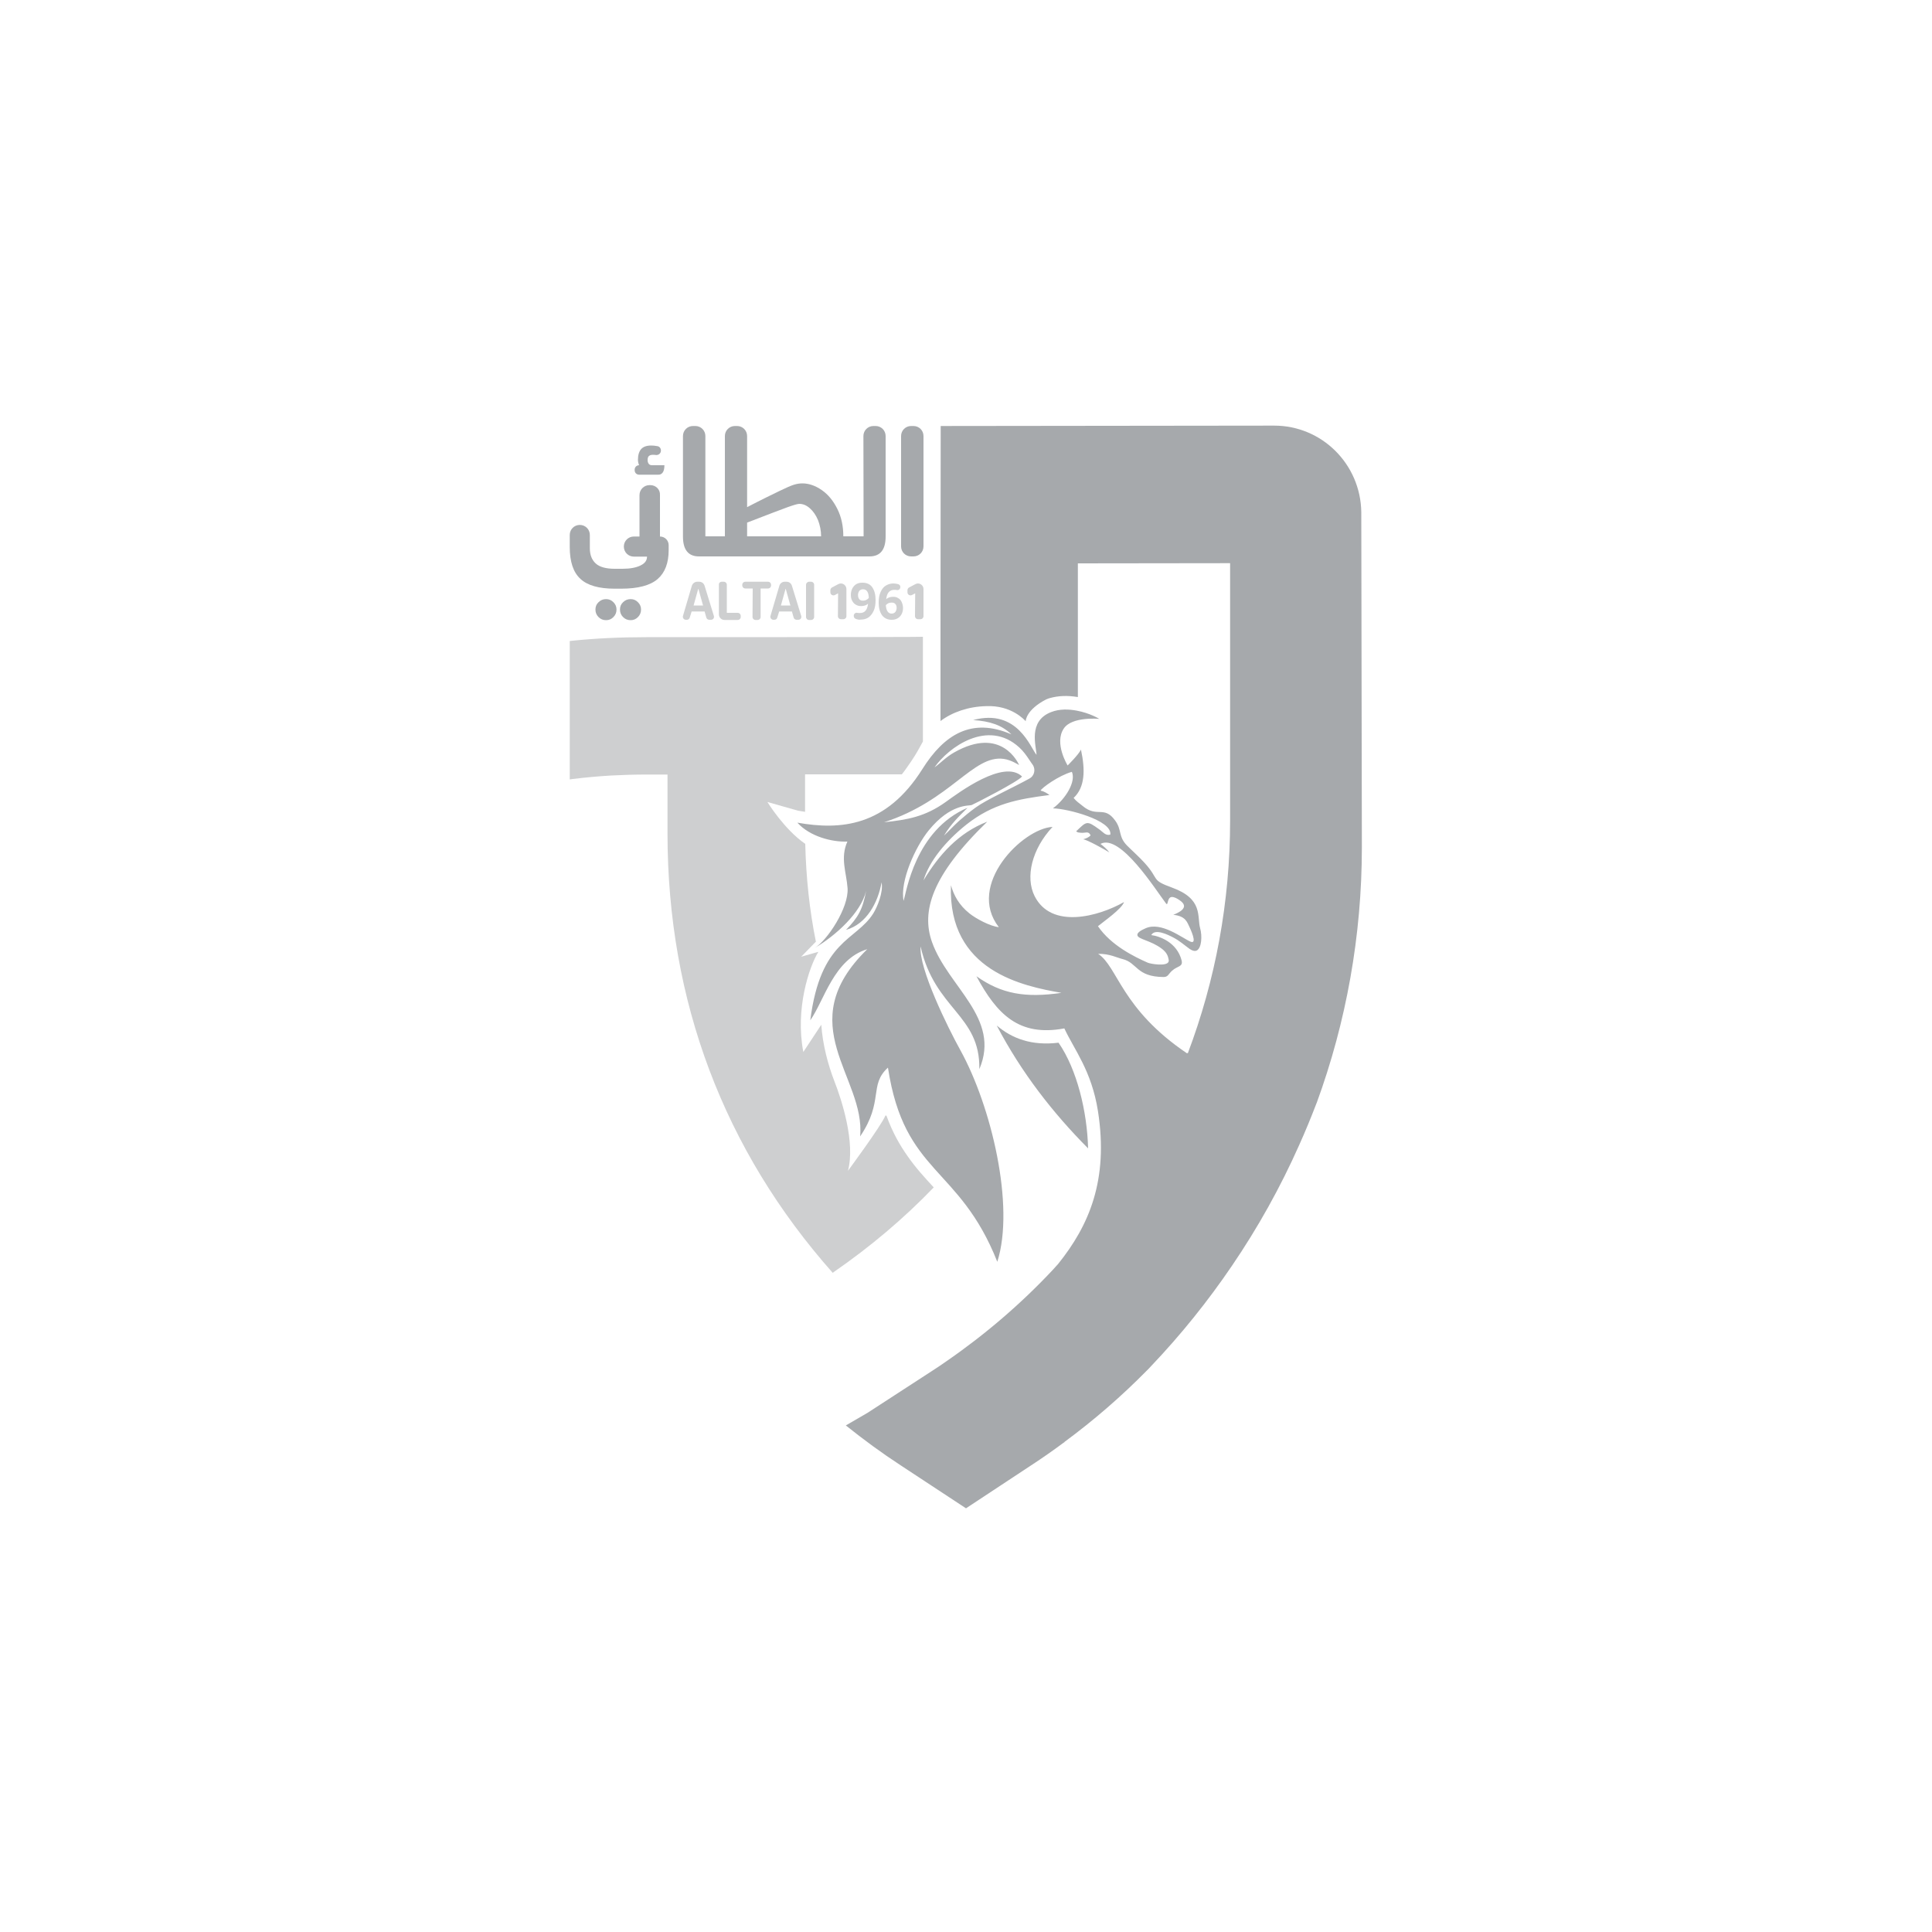 <?xml version="1.0" encoding="utf-8"?>
<!-- Generator: Adobe Illustrator 28.0.0, SVG Export Plug-In . SVG Version: 6.00 Build 0)  -->
<svg version="1.1" id="Layer_1" xmlns="http://www.w3.org/2000/svg" xmlns:xlink="http://www.w3.org/1999/xlink" x="0px" y="0px"
	 viewBox="0 0 1000 1000" style="enable-background:new 0 0 1000 1000;" xml:space="preserve">
<style type="text/css">
	.st0{fill:#A6A9AC;}
	.st1{fill:#CECFD0;}
</style>
<g>
	<path class="st0" d="M659.5,220.3l-172.6,0.2l-0.1,109.3h0v43.4c6.1-4.6,14.5-7.5,23.6-7.7c13.2-0.6,20,7.3,20.5,7.8
		c0-0.3,0.2-5.9,10.6-11.3c0.6-0.3,1.3-0.5,2-0.7c4.3-1.2,9.1-1.4,14.4-0.5v-69.2l78.8-0.1v133.3c0,41.9-7.6,82.6-21.9,120.4
		c-0.1-0.1-0.2-0.2-0.3-0.2l-0.1,0.2c-34.1-23-35.8-44.8-46-51.5c5.9-0.1,9.7,2,12.6,2.7c7.8,1.9,7,9.2,21.3,9.3
		c2.3,0,2.4-1.5,4.4-3.3c2.8-2.5,5.7-1.9,4.9-5.3c-2.4-9.3-11.2-12.5-15.7-13.1c1.9-3.6,8.8-0.1,11.3,1.2c3.3,1.7,5.7,3.9,8.6,6
		c1.5,1,2.7,1.2,3.6,0.8c2.6-1.3,2.9-7.6,1.8-11.5c-1.7-6.2,1.7-15.2-14.6-21.1c-11.1-4-6.3-4.1-14.1-12.7c-3-3.3-6-5.9-9.2-9.1
		c-4.6-4.7-2.5-8-6.1-12.9c-5.8-8-9.3-1.2-16.9-7.6c-1.6-1.3-3.3-2.4-4.6-4.1c5.9-5.5,6.1-14.4,3.8-25c-1.2,2.6-6.9,8.2-6.9,8.2
		s-7.1-11.5-2-19.1c4.2-6.4,18.4-5,18.4-5s-4.7-3-11.8-4.3c-3.8-0.7-8.7-1-13.2,0.8c-12.1,4.7-7.6,17.8-7.5,22.1
		c-3.1-3.5-9.8-24.2-32.8-18c8.8,0.6,14.8,2.6,19.8,7.4c-20.5-8.9-34.8,0-46.1,18c-18.7,29.7-42.2,31.7-64.7,27.7
		c6.6,7.3,18.1,10.1,25.9,9.8c-3.8,8.5-0.5,15.9,0.1,24.1c0.7,10.2-10.6,27.1-16.9,30.9c10.8-6.4,23.8-18.1,26.5-29.5
		c-1.8,9.7-4.1,13.7-10.4,20.2c10.7-3,16.6-14.3,18.4-24.6c1,5.2-2.3,12.9-4.3,16.1c-9,14.3-27.3,13.4-32.6,55.3
		c7.3-10.4,12.2-31.6,29.5-36.8c-40,39-0.8,66.2-3.7,96.9c12.4-18.3,4.4-26.5,14.4-35.6c8.5,55.5,36.8,50.5,56.6,100.5
		c9.2-28.9-3.1-80.5-19.1-109.5c-6.5-11.7-21.6-42.4-20.6-53.7c7.4,32.8,30.9,35.2,30.4,63.5c11.3-26.4-16.3-42.6-24.5-65.8
		c-5.6-15.8-0.3-34.3,28.6-62.3c-14.8,5.7-25,17.1-33,30.4c2.9-9.8,11.3-20.2,22.2-28.9c13.8-10.9,26.6-13.2,43-15.3
		c-1.1-0.8-2.5-1.8-4.6-2.3c0.6-1.4,9.4-7.8,16.2-9.7c2.2,5-3.1,13.9-9.8,18.9c7.5,0.1,30.8,6.2,29.7,13.6c-2.5,0.7-3.8-1.4-5.7-2.7
		c-6.6-4.8-6.5-4.2-12,1c1,0.6,0.5,0.5,2.1,0.7c2.8,0.4,4.2-1.2,5.4,1.4c-0.9,0.9-1.8,1.4-3.8,2c2.3,0.4,11.1,5.3,13.5,6.8
		c-1.2-1.7-3.3-3.4-4.6-4.4c10.2-5.5,28.5,23.7,33.9,30.8c1.4,1.9,0.2-4.3,4-3.2c1.3,0.3,2.6,1.2,3.8,2.1c4.2,3.4-1.2,5.9-4,7
		c6.7,0.7,7.2,4.1,8.5,6.6c0.1,0.3,4.3,8.9,0.4,7.3c-4.2-1.8-15.2-10.6-23.3-6.9c-2.1,0.9-4.4,2.2-4.2,3.5c0.2,2.2,7,2.7,12.7,7.1
		c0.8,0.6,2.7,2.1,3.3,4.7c0.2,0.8,0.4,1.5,0.1,2.1c-1.2,2.4-9.3,1-10.7,0.4c-6.8-3-19-8.9-25.8-18.9c3-2.5,12.3-8.9,13.5-12.5
		c-13.2,7.5-37.6,14.2-46.3-3.1c-4.9-9.8-1.4-24.4,9.3-35.8c-15.5,0.8-44.8,30.1-27.8,51.9c-4.6-0.5-11.8-4.4-15.2-7.1
		c-5.5-4.4-8.1-9.4-9.6-14.6c-1.6,44.5,37.4,52.2,57.2,55.7c-18.7,2.7-31,0.6-44-8.6c10.6,19.7,22,31.4,45.5,27
		c5.1,11,14.1,21.9,17.4,42.8c5.6,35.8-4.7,59.3-20.6,79.1c-0.9,1-1.8,2-2.8,3.1c-16.4,17.5-34.9,33.4-55.2,47.4
		c-2.5,1.8-5,3.4-7.6,5.1l-33.1,21.5l-11.2,6.5c9.1,7.3,18.5,14.2,28.3,20.6l33.9,22.3l33.8-22.3c5.8-3.8,11.4-7.7,16.9-11.8
		l0.1,0.1l0.1-0.2c0,0,0,0,0-0.1c15.3-11.3,29.5-23.6,42.7-37c0.8-0.8,1.6-1.6,2.3-2.4c15.4-16.2,29.3-33.5,41.8-51.9
		c13.4-19.7,25-40.5,34.7-62.3v0c3.2-7.1,6.2-14.4,9-21.7c0-0.1,0-0.1,0.1-0.2c15.3-41.8,23.4-86.6,23.4-132.4l-0.3-173.5
		C704.2,240.2,684.2,220.3,659.5,220.3z M532.8,403c-8.9,4.9-22.4,11-27.7,14.9c-3.2,2.3-5.7,4.4-8.6,6.9c-3.1,2.8-5.3,5.3-7.9,7.7
		c3.7-6.1,7.6-9.8,12.2-14.4c-27.2,11.6-31.7,43.9-33.1,48.2c-2-10.2,6.1-28,13-36.5c11.4-14,20.9-12.6,22.2-13.1
		c1.3-0.5,24.4-12.3,26.1-14.8c-9.5-9.1-32.8,8.4-39.5,13.2c-10.6,7.6-19.7,9.2-31.9,10.5c34.6-11.2,46-35,61.9-32.8
		c3.8,0.5,7.6,3,8,3.2c-0.4-0.9-9.1-20.5-33.7-6.5c-4.2,2.4-6.8,5.3-10.1,7.7c7.1-10.3,27.6-25.3,43.9-10.3c2.1,1.9,3.8,4.3,5.3,6.6
		c0.5,0.8,1.2,1.7,1.8,2.6C536.1,398.5,535.3,401.7,532.8,403z"/>
	<path class="st0" d="M547.9,539.7c-14,1.7-24.1-2.2-32-8.9c12.8,24.4,29.1,45.3,47.3,63.6C562.7,575.4,557.5,553.6,547.9,539.7z"/>
	<path class="st0" d="M495.8,408.1C496.2,407.5,495.1,408.8,495.8,408.1L495.8,408.1z"/>
	<g>
		<path class="st0" d="M336.6,251.1h-0.4c-2.9,0-5.2,2.3-5.2,5.2v21.4h-2.9c-2.9,0-5.2,2.3-5.2,5.2l0,0c0,2.9,2.3,5.2,5.2,5.2h6.8
			c0,2-1.1,3.5-3.4,4.6c-2.2,1.1-5.4,1.7-9.3,1.7h-4c-4.5,0-7.8-0.9-9.8-2.7c-2-1.8-3.1-4.4-3.1-7.9v-6.9c0-2.9-2.3-5.2-5.2-5.2l0,0
			c-2.9,0-5.2,2.3-5.2,5.2v6.2c0,7.6,1.8,13.1,5.5,16.5c3.6,3.4,9.6,5.1,17.7,5.1h3.4c8.8,0,15.1-1.7,18.9-5c3.8-3.3,5.7-8.3,5.7-15
			v-2.5c0-2.5-2-4.5-4.5-4.5l0,0v-21.4C341.8,253.4,339.5,251.1,336.6,251.1z"/>
		<path class="st0" d="M326.4,310.1c-1.5,0-2.8,0.5-3.9,1.6c-1.1,1-1.6,2.3-1.6,3.8c0,1.5,0.5,2.8,1.6,3.9c1.1,1.1,2.4,1.6,3.9,1.6
			c1.5,0,2.7-0.5,3.8-1.6c1.1-1.1,1.6-2.4,1.6-3.9c0-1.5-0.5-2.7-1.6-3.8C329.1,310.6,327.9,310.1,326.4,310.1z"/>
		<path class="st0" d="M313.7,310.1c-1.5,0-2.8,0.5-3.9,1.6c-1.1,1-1.6,2.3-1.6,3.8c0,1.5,0.5,2.8,1.6,3.9c1.1,1.1,2.4,1.6,3.9,1.6
			c1.5,0,2.7-0.5,3.8-1.6c1.1-1.1,1.6-2.4,1.6-3.9c0-1.5-0.5-2.7-1.6-3.8C316.4,310.6,315.2,310.1,313.7,310.1z"/>
		<path class="st0" d="M343,244.6c0.6-0.8,0.9-2.1,0.9-3.8h-6.4c-0.7,0-1.3-0.2-1.7-0.7c-0.4-0.5-0.6-1.2-0.6-2c0-0.9,0.2-1.6,0.6-2
			c0.4-0.4,1.1-0.7,2.1-0.7c0.4,0,0.9,0,1.5,0.1c1.4,0.2,2.7-0.8,2.7-2.3l0,0c0-1.2-0.8-2.2-2-2.3c-1.1-0.2-2.1-0.3-3-0.3
			c-2.4,0-4.1,0.6-5.2,1.8c-1.1,1.2-1.7,3.1-1.7,5.6c0,0.9,0.2,1.8,0.6,2.8h0c-1.3,0-2.3,1-2.3,2.3v0.3c0,1.3,1,2.3,2.3,2.3h9.6
			C341.6,245.8,342.4,245.4,343,244.6z"/>
		<path class="st0" d="M447,277.6h-6h-1.6h-2.9c0-5.3-1-10-3.1-14.2c-2.1-4.2-4.7-7.4-8-9.7c-3.3-2.3-6.7-3.5-10.1-3.5
			c-1.3,0-2.8,0.2-4.4,0.7c-1.6,0.5-4.1,1.6-7.6,3.3c-3.5,1.7-9.1,4.4-16.6,8.3v-36.8c0-2.9-2.3-5.2-5.2-5.2h-1.1
			c-2.9,0-5.2,2.3-5.2,5.2v51.9h-5.6H368h-2.9v-51.9c0-2.9-2.3-5.2-5.2-5.2h-1.2c-2.9,0-5.2,2.3-5.2,5.2v52c0,6.9,2.8,10.3,8.3,10.3
			h6.1h1.6h69.8h1.6h9.1c5.6,0,8.4-3.4,8.4-10.3v-52c0-2.9-2.3-5.2-5.2-5.2h-1.1c-2.9,0-5.2,2.3-5.2,5.2L447,277.6L447,277.6z
			 M386.7,277.6v-7.1c10.9-4.2,17.9-6.9,21-8s5.1-1.7,6-1.7c1.9,0,3.7,0.7,5.5,2.3c1.7,1.5,3.1,3.5,4.2,6.1c1,2.6,1.6,5.4,1.6,8.4
			L386.7,277.6L386.7,277.6z"/>
		<path class="st0" d="M466.4,225.7v57.1c0,2.9,2.3,5.2,5.2,5.2h1.2c2.9,0,5.2-2.3,5.2-5.2v-57.1c0-2.9-2.3-5.2-5.2-5.2h-1.2
			C468.7,220.5,466.4,222.8,466.4,225.7z"/>
	</g>
	<g>
		<path class="st1" d="M360.9,301.1h1c1.3,0,2.4,0.8,2.8,2.1l4.8,15.6c0.3,1-0.4,2-1.5,2h-0.9c-0.7,0-1.3-0.5-1.5-1.1l-0.9-3.2H358
			l-1,3.2c-0.2,0.7-0.8,1.1-1.5,1.1H355c-1,0-1.8-1-1.5-2l4.6-15.6C358.5,302,359.6,301.1,360.9,301.1z M363.9,313.4l-2.4-8.6h-0.1
			l-2.4,8.6H363.9z"/>
		<path class="st1" d="M373.6,301.1h1c0.9,0,1.6,0.7,1.6,1.6v14.5h5.6c0.9,0,1.6,0.7,1.6,1.6v0.5c0,0.9-0.7,1.6-1.6,1.6H375
			c-1.6,0-2.9-1.3-2.9-2.9v-15.3C372,301.8,372.7,301.1,373.6,301.1z"/>
		<path class="st1" d="M389.6,304.6h-3.8c-0.9,0-1.6-0.7-1.6-1.6v-0.3c0-0.9,0.7-1.6,1.6-1.6h11.7c0.9,0,1.6,0.7,1.6,1.6v0.3
			c0,0.9-0.7,1.6-1.6,1.6h-3.8v14.7c0,0.9-0.7,1.6-1.6,1.6h-1c-0.9,0-1.6-0.7-1.6-1.6L389.6,304.6L389.6,304.6z"/>
		<path class="st1" d="M406.1,301.1h1c1.3,0,2.4,0.8,2.8,2.1l4.8,15.6c0.3,1-0.4,2-1.5,2h-0.9c-0.7,0-1.3-0.5-1.5-1.1l-0.9-3.2h-6.6
			l-1,3.2c-0.2,0.7-0.8,1.1-1.5,1.1h-0.5c-1,0-1.8-1-1.5-2l4.6-15.6C403.7,302,404.9,301.1,406.1,301.1z M409.1,313.4l-2.4-8.6h-0.1
			l-2.4,8.6H409.1z"/>
		<path class="st1" d="M418.8,301.1h1c0.9,0,1.6,0.7,1.6,1.6v16.6c0,0.9-0.7,1.6-1.6,1.6h-1c-0.9,0-1.6-0.7-1.6-1.6v-16.6
			C417.2,301.8,418,301.1,418.8,301.1z"/>
		<path class="st1" d="M433.8,307.1l-1.7,0.9c-1,0.5-2.3-0.2-2.3-1.4v-1.1c0-0.6,0.3-1.1,0.8-1.4l3.2-1.7c0.4-0.2,0.9-0.4,1.4-0.4
			l0,0c1.6,0,2.9,1.3,2.9,2.9v14c0,0.9-0.7,1.6-1.6,1.6h-1.2c-0.9,0-1.6-0.7-1.6-1.6L433.8,307.1L433.8,307.1z"/>
		<path class="st1" d="M443.8,320.6c-0.3-0.1-0.6-0.1-0.9-0.3c-0.6-0.2-1-0.8-1-1.5v-0.1c0-1,0.9-1.7,1.8-1.5
			c0.4,0.1,0.9,0.1,1.4,0.1c1.3,0,2.2-0.4,2.9-1.2c0.7-0.8,1.1-2,1.3-3.6c-0.9,0.8-2.1,1.2-3.6,1.2c-1,0-1.9-0.2-2.7-0.7
			c-0.8-0.4-1.4-1.1-1.9-2c-0.5-0.9-0.7-1.9-0.7-3.1c0-1.3,0.3-2.4,0.8-3.4c0.5-0.9,1.2-1.7,2.1-2.2c0.9-0.5,1.9-0.7,3.1-0.7
			c2.3,0,4,0.8,5.1,2.4c1.1,1.6,1.7,3.8,1.7,6.5c0,2.3-0.3,4.2-1,5.7c-0.7,1.5-1.6,2.6-2.7,3.4c-1.1,0.7-2.4,1.1-3.9,1.1
			C445.1,320.8,444.4,320.8,443.8,320.6z M444.8,310.2c0.4,0.5,1.1,0.7,1.9,0.7c1.1,0,2.1-0.4,3-1.4c-0.1-3-1.1-4.5-3-4.5
			c-0.8,0-1.4,0.3-1.9,0.8c-0.4,0.6-0.7,1.3-0.7,2.1C444.1,309,444.4,309.7,444.8,310.2z"/>
		<path class="st1" d="M456.5,318.4c-1.1-1.6-1.7-3.7-1.7-6.4c0-2.3,0.3-4.1,1-5.6c0.7-1.5,1.5-2.6,2.7-3.3s2.4-1.1,3.8-1.1
			c0.7,0,1.4,0.1,1.9,0.2c0.3,0.1,0.5,0.1,0.8,0.2c0.6,0.2,1.1,0.8,1,1.5l0,0c0,1-0.9,1.7-1.8,1.5c-0.4-0.1-0.9-0.1-1.3-0.1
			c-1.2,0-2.2,0.4-2.9,1.2c-0.7,0.8-1.1,2-1.3,3.6c0.5-0.4,1-0.7,1.6-0.9c0.6-0.2,1.2-0.3,2-0.3c1,0,1.9,0.2,2.6,0.7
			c0.8,0.4,1.4,1.1,1.8,2c0.4,0.9,0.7,1.9,0.7,3.1c0,1.3-0.3,2.4-0.8,3.3c-0.5,0.9-1.2,1.6-2.1,2.1c-0.9,0.5-1.9,0.7-3,0.7
			C459.4,320.8,457.7,320,456.5,318.4z M461.5,317.6c0.8,0,1.4-0.3,1.9-0.8c0.4-0.6,0.7-1.3,0.7-2.1c0-0.9-0.2-1.6-0.7-2.1
			c-0.4-0.5-1.1-0.7-1.9-0.7c-0.6,0-1.1,0.1-1.6,0.3c-0.5,0.2-0.9,0.6-1.4,1C458.7,316.1,459.7,317.6,461.5,317.6z"/>
		<path class="st1" d="M473.7,307.1L472,308c-1,0.5-2.3-0.2-2.3-1.4v-1.1c0-0.6,0.3-1.1,0.8-1.4l3.2-1.7c0.4-0.2,0.9-0.4,1.4-0.4
			l0,0c1.6,0,2.9,1.3,2.9,2.9v14c0,0.9-0.7,1.6-1.6,1.6h-1.2c-0.9,0-1.6-0.7-1.6-1.6L473.7,307.1L473.7,307.1z"/>
	</g>
	<path class="st1" d="M334.5,329.8c-13.4,0-26.4,0.6-38.9,1.9c-0.2,0-0.7,0.1-0.7,0.1v71.6h0.2c0.5-0.1,0.9-0.1,1.4-0.2
		c6.5-0.8,13.1-1.4,19.9-1.8c5.9-0.3,11.9-0.5,18.1-0.5h11v30.5c0,86.8,29.3,164,85.5,227.4c0.2-0.1,0.5-0.3,0.7-0.5
		c18.8-13,36.1-27.6,51.6-43.7c-4.7-5.1-9.3-10.1-13.4-16c-4.2-5.9-8-12.6-11.1-21.2c-0.2,0-0.2,0-0.5,0
		c-2.3,5.5-19.4,28.6-19.4,28.6c3.9-14.6-3.2-36.6-7-46.3c-3.3-8.5-6.1-19-6.8-29.3l-9.3,14.1c-4.3-22.2,3-44,7.7-51.7
		c-0.1-0.1-0.1-0.1-0.1-0.1l-8.7,2.5l7.6-7.8c-3.3-16.3-5.1-33.3-5.5-50.6c-11-7.6-19.6-21.7-19.6-21.7l15.8,4.5
		c1.2,0.2,2.5,0.4,3.7,0.6v-19.4h50.1c2.2-2.8,3.8-5.3,4.8-6.7c2.8-4.1,4.5-7.4,6.1-10.3v-54.2C477.6,329.8,334.5,329.8,334.5,329.8
		z"/>
</g>
</svg>
